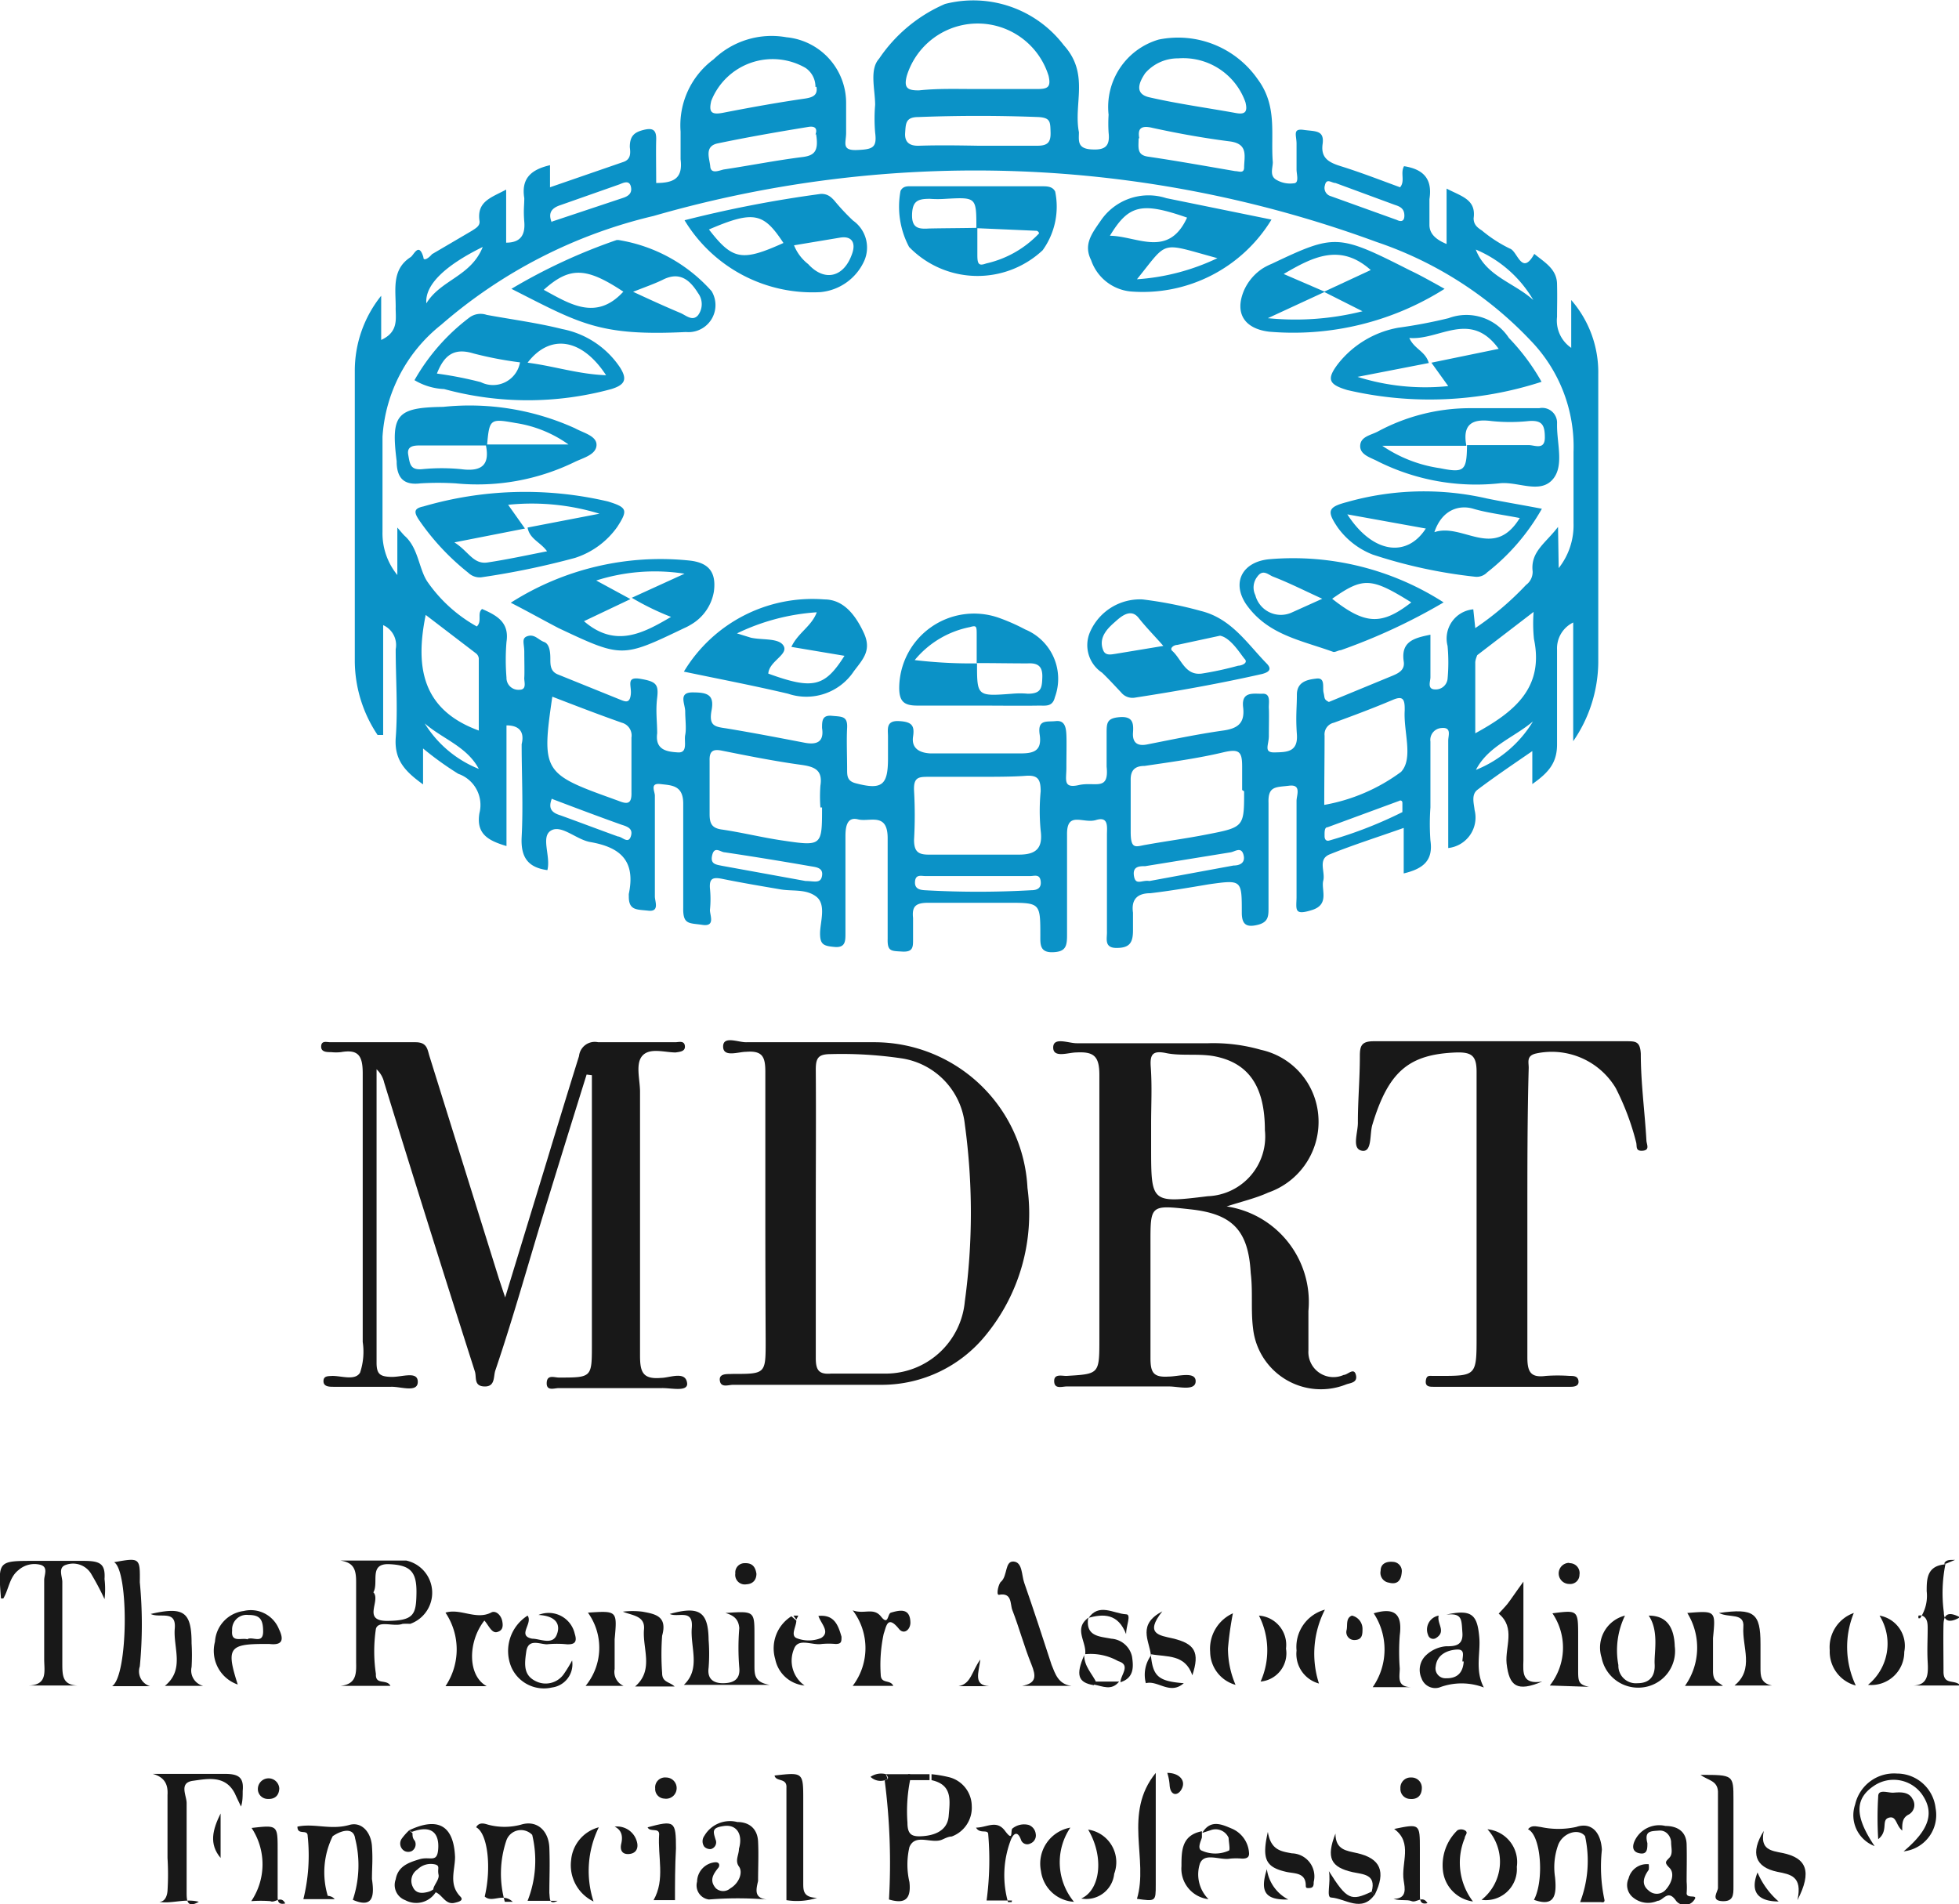 <svg xmlns="http://www.w3.org/2000/svg" viewBox="0 0 59.41 57.75"><defs><style>.cls-1{fill:#0b92c7;}.cls-2{fill:#181818;}</style></defs><title>Recurso 23</title><g id="Capa_2" data-name="Capa 2"><g id="Capa_1-2" data-name="Capa 1"><path class="cls-1" d="M15.36,22v3.66c-.53-.16-.93-.35-.82-1a1,1,0,0,0-.64-1.19,9.72,9.72,0,0,1-1.07-.77v1.09c-.54-.39-.87-.73-.83-1.4.07-.89,0-1.8,0-2.7a.66.66,0,0,0-.38-.73v3.33l-.17,0a4.06,4.06,0,0,1-.69-2.21c0-1.72,0-3.44,0-5.15,0-1.22,0-2.44,0-3.66a3.63,3.63,0,0,1,.8-2.3v1.34c.55-.25.43-.67.44-1,0-.55-.12-1.14.45-1.51.1-.06.25-.47.39,0,0,.15.19,0,.26-.09L14.31,7c.12-.08.26-.15.23-.31-.08-.59.37-.7.81-.94V7.36c.45,0,.58-.25.55-.63s0-.48,0-.72c-.1-.61.22-.87.78-1l0,.67,2.23-.77c.23-.08.21-.28.19-.45,0-.34.14-.45.42-.52s.39,0,.38.3,0,.87,0,1.31c.56,0,.81-.16.74-.72,0-.27,0-.57,0-.84a2.49,2.49,0,0,1,1-2.19,2.54,2.54,0,0,1,2.21-.67,2,2,0,0,1,1.81,2c0,.3,0,.6,0,.9s-.15.54.33.52.61-.07.55-.53a5,5,0,0,1,0-.84c0-.47-.18-1.07.12-1.4a4.61,4.61,0,0,1,2-1.66,3.45,3.45,0,0,1,3.6,1.25c.79.87.29,1.77.46,2.64,0,.24-.06.49.36.52s.59-.08.54-.51a4.24,4.24,0,0,1,0-.54A2.13,2.13,0,0,1,35.14,1.2a2.94,2.94,0,0,1,3,1.2c.61.82.39,1.67.46,2.52,0,.18-.11.42.12.54a.82.82,0,0,0,.51.1c.18,0,.09-.27.09-.42s0-.52,0-.78-.13-.47.22-.42.63,0,.57.43.2.56.55.67c.61.19,1.2.42,1.8.64.16-.19,0-.43.12-.64.57.09.87.37.77,1,0,.25,0,.52,0,.78s.18.44.52.58V5.72c.46.24.9.33.82.9,0,.19.11.28.25.37a4.13,4.13,0,0,0,.85.55c.23.07.36.85.74.16.3.25.68.45.69.91s0,.64,0,1a1,1,0,0,0,.43.94V9.1a3.33,3.33,0,0,1,.82,2.25q0,4.37,0,8.75a4.27,4.27,0,0,1-.76,2.38v-3.6a.87.87,0,0,0-.49.82c0,1,0,1.92,0,2.88,0,.57-.27.86-.75,1.2l0-1c-.58.4-1.13.77-1.66,1.17-.2.15-.11.42-.09.62a.93.93,0,0,1-.8,1.15c0-.67,0-1.34,0-2,0-.42,0-.84,0-1.26,0-.15.11-.41-.2-.38a.36.36,0,0,0-.34.41c0,.68,0,1.36,0,2a6.92,6.92,0,0,0,0,1c.09.61-.22.86-.81,1V25.11c-.79.28-1.52.51-2.24.8-.38.15-.13.53-.2.8s.2.72-.34.89-.48,0-.47-.37c0-1,0-2,0-2.94,0-.17.16-.51-.23-.46s-.64,0-.62.52c0,1.06,0,2.12,0,3.18,0,.25,0,.44-.33.52s-.48,0-.48-.37c0-1,0-1-1-.86-.59.1-1.18.2-1.77.27-.38,0-.59.17-.53.59,0,.18,0,.36,0,.54,0,.38-.11.53-.5.53s-.28-.3-.29-.5c0-1,0-2,0-2.94,0-.22.06-.56-.33-.44s-.89-.29-.88.44c0,1,0,2,0,3.06,0,.34-.05.5-.44.51s-.37-.25-.37-.5c0-1,0-1-1-1s-1.6,0-2.39,0c-.37,0-.51.09-.47.46,0,.22,0,.44,0,.66s0,.38-.33.36-.45,0-.44-.38c0-1,0-2,0-3.06,0-.8-.55-.48-.9-.57s-.38.26-.38.52q0,1.47,0,2.94c0,.23,0,.44-.33.41s-.44-.07-.44-.41.2-.88-.12-1.12-.73-.15-1.1-.22c-.59-.1-1.18-.2-1.77-.32-.27-.05-.37,0-.35.29a3.2,3.2,0,0,1,0,.66c0,.17.17.51-.23.45s-.59,0-.58-.51c0-1.06,0-2.12,0-3.17,0-.56-.36-.55-.69-.59s-.17.22-.17.35c0,1,0,2,0,3.06,0,.15.15.47-.2.43s-.6,0-.59-.45a.32.32,0,0,1,0-.06c.21-1-.25-1.41-1.16-1.57-.43-.07-.88-.54-1.2-.35s0,.78-.11,1.2c-.59-.08-.81-.39-.78-1,.05-.94,0-1.88,0-2.82C15.9,22.25,15.8,22,15.36,22Zm31.91-4.77a2.09,2.09,0,0,0,.45-1.36c0-.72,0-1.44,0-2.16a4.63,4.63,0,0,0-1.29-3.37,11.47,11.47,0,0,0-4.68-3,35.22,35.22,0,0,0-21.93-.79,15.09,15.09,0,0,0-6.44,3.3,4.71,4.71,0,0,0-1.78,3.4c0,1,0,1.92,0,2.88a2,2,0,0,0,.45,1.31V16c.12.14.17.2.22.25.42.37.43,1,.69,1.39A4.46,4.46,0,0,0,14.46,19c.17-.16,0-.4.16-.53.46.2.83.41.74,1a6.61,6.61,0,0,0,0,1.08.36.36,0,0,0,.39.37c.24,0,.14-.24.15-.37s0-.52,0-.78-.1-.42.11-.48.32.12.49.18.19.32.19.51,0,.39.24.48l1.88.76c.17.07.29.11.32-.16s-.16-.55.3-.47.55.16.5.57,0,.72,0,1.08c-.07.52.32.56.63.58s.18-.34.22-.53,0-.48,0-.71S20.56,21,21,21s.67.06.58.54.1.5.44.55c.79.13,1.57.28,2.35.43.38.08.63,0,.56-.44,0-.21,0-.4.3-.37s.48,0,.46.37,0,.84,0,1.26c0,.18,0,.34.24.41.82.22,1,.07,1-.75,0-.22,0-.44,0-.66s-.07-.49.33-.47.48.14.43.47.16.49.52.51c.92,0,1.83,0,2.75,0,.42,0,.64-.1.57-.57s.21-.38.49-.41.31.21.32.42,0,.64,0,1-.11.63.38.52.92.2.84-.56c0-.34,0-.68,0-1s0-.47.4-.5.42.19.4.47.11.42.42.36c.76-.15,1.52-.31,2.29-.42.45-.06.69-.21.63-.71s.33-.4.59-.41.18.28.19.44,0,.56,0,.84-.17.51.18.5.71,0,.67-.55,0-.8,0-1.2.33-.46.6-.49.17.27.21.43,0,.2.16.28l1.94-.8c.19-.08.37-.18.33-.43-.09-.61.32-.71.81-.81,0,.46,0,.87,0,1.29,0,.13-.11.37.15.37a.36.36,0,0,0,.37-.32,5.45,5.45,0,0,0,0-1,.89.89,0,0,1,.78-1.11l.06.57a9.11,9.11,0,0,0,1.54-1.31.49.49,0,0,0,.2-.41c-.07-.6.4-.86.77-1.35Zm-17.6,6.33c-.5,0-1,0-1.49,0-.31,0-.48,0-.46.42a13.12,13.12,0,0,1,0,1.49c0,.35.12.45.44.45.91,0,1.83,0,2.74,0,.53,0,.73-.2.66-.73a6.26,6.26,0,0,1,0-1.19c0-.36-.08-.5-.46-.47S30.16,23.56,29.68,23.56Zm8,.4c0-.24,0-.48,0-.72,0-.44-.09-.53-.54-.43-.79.19-1.61.3-2.42.42-.28,0-.43.12-.42.44,0,.52,0,1,0,1.56s.16.44.47.39c.61-.11,1.22-.19,1.83-.31C37.73,25.09,37.73,25.08,37.73,24Zm-12.79.53a4.59,4.59,0,0,1,0-.66c.07-.45-.14-.57-.56-.63-.81-.11-1.61-.27-2.41-.43-.28-.06-.4,0-.39.3q0,.81,0,1.62c0,.29.07.43.38.47.61.09,1.21.24,1.82.33C24.93,25.67,24.93,25.66,24.93,24.49ZM29.6,2.7c.62,0,1.23,0,1.85,0,.32,0,.43-.05.35-.4a2.25,2.25,0,0,0-4.3,0c-.09.35,0,.45.38.44C28.45,2.68,29,2.7,29.6,2.7ZM16.75,21.13c-.33,2.25-.27,2.34,1.79,3.08l.22.08c.25.1.4.11.39-.25,0-.56,0-1.12,0-1.67a.4.4,0,0,0-.29-.45C18.15,21.67,17.45,21.4,16.75,21.13Zm23.42,3.28a5.54,5.54,0,0,0,2.32-1c.38-.41.07-1.22.11-1.86,0,0,0,0,0-.06,0-.3-.07-.39-.37-.26-.59.25-1.18.47-1.78.69a.36.36,0,0,0-.28.39C40.17,23,40.16,23.67,40.16,24.41Zm6.35-5.86L44.8,19.87s-.06.14-.06.22c0,.7,0,1.4,0,2.15,1.19-.65,2.09-1.38,1.78-2.86A4.58,4.58,0,0,1,46.51,18.55Zm-32,3.6c0-.71,0-1.45,0-2.18a.22.22,0,0,0-.08-.15l-1.53-1.17C12.59,20.22,12.79,21.53,14.53,22.16ZM29.67,4.42c.6,0,1.2,0,1.79,0,.33,0,.41-.12.4-.42s0-.43-.37-.45q-1.82-.07-3.64,0c-.39,0-.38.2-.4.48s.13.4.42.39C28.47,4.4,29.07,4.41,29.67,4.42Zm6.06-2.65a1.31,1.31,0,0,0-1,.45c-.17.25-.35.62.12.73.87.2,1.76.32,2.64.48.28.05.35-.05.28-.33A2,2,0,0,0,35.73,1.77Zm-11,.87a.69.69,0,0,0-.3-.58,2,2,0,0,0-2.86,1c-.08.34,0,.43.36.36.82-.16,1.65-.31,2.48-.43C24.68,2.95,24.8,2.87,24.76,2.63Zm0,1.44s.13-.29-.22-.23c-.92.15-1.84.31-2.75.5-.41.09-.24.46-.22.7s.27.12.41.09c.8-.12,1.6-.28,2.41-.38C24.71,4.71,24.83,4.57,24.75,4.07Zm9.8.12c0,.27-.06.5.28.55.89.13,1.77.29,2.65.44.11,0,.26.08.27-.1,0-.34.14-.72-.42-.8-.79-.1-1.57-.24-2.35-.41C34.59,3.79,34.5,3.91,34.55,4.19ZM29.68,26.57H28.07c-.13,0-.3-.06-.32.16s.13.26.3.27a28.51,28.51,0,0,0,3.22,0c.18,0,.32-.06.29-.28s-.19-.15-.32-.15Zm5.18.15,2.55-.47c.19,0,.37-.08.3-.33s-.26-.09-.39-.07l-2.59.42c-.17,0-.39,0-.34.3S34.63,26.68,34.86,26.72Zm-10.43,0c.26,0,.46.09.5-.16s-.19-.26-.36-.29c-.86-.15-1.72-.29-2.59-.42-.12,0-.31-.2-.38.08s.11.29.3.33Zm-7.69-20L18.9,6c.18-.06.28-.16.23-.35s-.22-.11-.34-.06L17,6.22C16.69,6.32,16.63,6.49,16.73,6.74Zm0,17.49c-.13.32,0,.44.26.52.58.21,1.16.43,1.74.64.12,0,.31.24.39,0s-.1-.3-.29-.36C18.14,24.76,17.45,24.5,16.74,24.23ZM42.59,6.54c0-.23-.15-.28-.3-.33L40.5,5.55c-.12,0-.27-.16-.32.07a.26.26,0,0,0,.18.33l2,.72C42.46,6.72,42.59,6.74,42.59,6.54Zm-.13,17.74-2.2.81c-.1,0-.09.16-.09.27s.06.16.15.13a12.78,12.78,0,0,0,2.21-.86s0-.18,0-.27S42.48,24.29,42.46,24.27Zm2.3-16.7c.31.8,1.17,1,1.74,1.52A3.66,3.66,0,0,0,44.76,7.57Zm0,15.77a3.59,3.59,0,0,0,1.73-1.47C45.91,22.37,45.13,22.63,44.76,23.35ZM14.64,7.49c-1.14.56-1.76,1.15-1.71,1.71C13.37,8.48,14.28,8.39,14.64,7.49Zm-.12,15.83c-.36-.68-1.1-.91-1.64-1.38A3.42,3.42,0,0,0,14.52,23.32Z"/><path class="cls-2" d="M17.79,32.59q-.6,1.92-1.19,3.84c-.53,1.71-1,3.43-1.58,5.14-.06.19,0,.49-.33.48s-.23-.28-.29-.46Q13,37.21,11.65,32.83a.79.79,0,0,0-.23-.4q0,3.13,0,6.26c0,.88,0,1.76,0,2.64,0,.35.11.42.44.43s.81-.19.81.15-.52.14-.81.15c-.58,0-1.16,0-1.74,0-.13,0-.31,0-.31-.17s.15-.15.27-.16c.29,0,.69.15.84-.1A2,2,0,0,0,11,40.7c0-2.72,0-5.43,0-8.15,0-.54-.14-.73-.66-.64a1.36,1.36,0,0,1-.3,0c-.13,0-.31,0-.3-.18s.17-.12.28-.12c.86,0,1.72,0,2.58,0,.36,0,.36.22.43.44l2.1,6.73.19.57,1.24-4.06c.33-1.09.66-2.17,1-3.26a.48.48,0,0,1,.58-.42c.78,0,1.56,0,2.34,0,.1,0,.27-.06.29.11s-.15.18-.28.2c-.33,0-.77-.15-1,.09s-.08.73-.08,1.1c0,2.66,0,5.31,0,8,0,.5.08.73.64.68.26,0,.76-.23.79.18,0,.25-.5.12-.78.13-1,0-2.08,0-3.12,0-.13,0-.37.1-.36-.16s.23-.16.37-.16c1,0,1,0,1-1V32.61Z"/><path class="cls-2" d="M37.2,36.59a2.93,2.93,0,0,1,2.48,3.17c0,.4,0,.8,0,1.2a.76.76,0,0,0,1.07.74c.12,0,.31-.24.37,0s-.17.24-.3.29A2.07,2.07,0,0,1,38,40.28c-.07-.55,0-1.11-.07-1.67-.07-1.29-.55-1.79-1.81-1.93s-1.23-.14-1.23,1.1,0,2.28,0,3.41c0,.44.09.59.55.56.28,0,.82-.17.82.14s-.52.16-.8.16c-1,0-2.08,0-3.11,0-.14,0-.37.09-.38-.15s.22-.17.37-.17c1-.06,1-.05,1-1.13,0-2.67,0-5.35,0-8,0-.57-.17-.71-.7-.68-.24,0-.7.18-.7-.15s.46-.13.71-.13c1.32,0,2.63,0,4,0a5.24,5.24,0,0,1,1.59.2,2.22,2.22,0,0,1,1.74,2,2.27,2.27,0,0,1-1.52,2.33C38.09,36.34,37.66,36.44,37.2,36.59Zm-2.29-2.52v.72c0,1.7,0,1.7,1.72,1.49a1.81,1.81,0,0,0,1.73-2c0-1.29-.46-2.05-1.56-2.25-.47-.08-1,0-1.43-.09s-.5.05-.47.44C34.94,32.95,34.91,33.51,34.91,34.07Z"/><path class="cls-2" d="M23.21,36.76c0-1.42,0-2.83,0-4.25,0-.45-.08-.65-.58-.61-.24,0-.7.18-.7-.16s.47-.12.71-.13c1.3,0,2.6,0,3.89,0a4.65,4.65,0,0,1,4.63,4.42,5.81,5.81,0,0,1-1.27,4.47A4.06,4.06,0,0,1,26.78,42c-1.52,0-3,0-4.55,0-.14,0-.37.1-.4-.13s.24-.19.39-.2c1,0,1,0,1-1Q23.21,38.74,23.21,36.76Zm1.53,0c0,1.48,0,3,0,4.43,0,.36.09.5.46.47.56,0,1.12,0,1.68,0a2.41,2.41,0,0,0,2.38-2.19,19.76,19.76,0,0,0,0-5.37,2.27,2.27,0,0,0-1.91-2,12.38,12.38,0,0,0-2.15-.13c-.38,0-.46.11-.46.47C24.75,33.88,24.74,35.34,24.74,36.8Z"/><path class="cls-2" d="M46.32,36.86c0,1.44,0,2.87,0,4.31,0,.45.11.62.56.56a5.13,5.13,0,0,1,.72,0c.12,0,.25,0,.27.15s-.11.18-.24.18H43.48c-.12,0-.26,0-.24-.18s.11-.15.22-.15h.18c1.14,0,1.14,0,1.14-1.22,0-2.67,0-5.35,0-8,0-.48-.14-.6-.6-.59-1.45.05-2.07.57-2.56,2.19-.09.29,0,.85-.32.79s-.11-.56-.12-.87c0-.66.06-1.31.06-2,0-.31.05-.45.42-.45,2.55,0,5.11,0,7.66,0,.28,0,.42,0,.44.38,0,.88.12,1.75.17,2.62,0,.12.12.3-.11.32s-.17-.13-.2-.25A7.83,7.83,0,0,0,49,33a2.26,2.26,0,0,0-2.41-1.05c-.32.07-.22.28-.23.46C46.32,33.87,46.32,35.37,46.32,36.86Z"/><path class="cls-2" d="M11.84,51.13H10.33c.46-.05.48-.34.47-.71,0-.82,0-1.64,0-2.45,0-.38-.08-.58-.48-.64.67,0,1.35,0,2,0a1,1,0,0,1,.12,1.92,2.16,2.16,0,0,0-.23,0c-.27.1-.73-.12-.81.15a4.64,4.64,0,0,0,0,1.37C11.38,51.12,11.73,50.91,11.84,51.13Zm-.51-2.83c.22.26-.36.87.43.86s.86-.19.87-.84-.18-.85-.82-.88S11.5,48,11.32,48.3Z"/><path class="cls-2" d="M.1,48.48l-.07,0c-.09-1.14-.09-1.14,1-1.14.5,0,1,0,1.5,0s.67.08.64.55a2.58,2.58,0,0,1,0,.61,8.23,8.23,0,0,0-.39-.74A.64.64,0,0,0,2,47.46c-.25.08-.11.35-.11.52,0,.82,0,1.64,0,2.46,0,.38,0,.68.5.68H.83c.63,0,.51-.43.51-.8,0-.8,0-1.6,0-2.4,0-.15.13-.39-.11-.46a.73.73,0,0,0-.67.16C.28,47.84.27,48.2.1,48.48Z"/><path class="cls-2" d="M26.87,53.81h.73l0,.18a4.81,4.81,0,0,0-.08,1.29c0,.37.14.43.45.41s.76-.13.8-.61.12-.95-.52-1.09l0-.18a3.9,3.9,0,0,1,.53.09.91.91,0,0,1,.69.87.93.93,0,0,1-.61.93c-.09,0-.19.05-.28.09-.32.15-.82-.2-1,.23a2.32,2.32,0,0,0,0,1.06c.07.62-.24.64-.62.53A19.47,19.47,0,0,0,26.83,54C27,53.94,26.91,53.88,26.87,53.81Z"/><path class="cls-2" d="M22,48.92c.88-.06.88-.06.88.68,0,.3,0,.6,0,.9s0,.52.46.6h-2.6c.52-.49.19-1.14.24-1.73s-.42-.3-.67-.42c.9-.25,1.17-.07,1.18.79a5.45,5.45,0,0,1,0,.84c-.05.36.17.47.43.47s.54-.07.5-.47a7.31,7.31,0,0,1,0-1.2C22.4,49.13,22.28,49,22,48.92Z"/><path class="cls-2" d="M4.63,53.8c.73,0,1.46,0,2.19,0,.42,0,.58.11.54.52,0,.15,0,.32-.05.47-.07-.14-.13-.27-.19-.4-.29-.56-.83-.44-1.27-.38s-.18.46-.19.69c0,.89,0,1.79,0,2.68,0,.24,0,.51.37.3-.41-.11-.84.07-1.2,0,.19,0,.24-.21.25-.33a8.12,8.12,0,0,0,0-1c0-.64,0-1.28,0-1.91C5.1,54.13,5,53.9,4.63,53.8Z"/><path class="cls-2" d="M16.91,57.65H16a3.32,3.32,0,0,0,.14-2,.47.47,0,0,0-.78.16,3.15,3.15,0,0,0-.05,1.87s.1,0,.24,0c-.31-.29-.62.05-.85-.16.21-.88.09-1.92-.26-2.1.09-.17.26-.11.36-.08a1.92,1.92,0,0,0,1,0c.48-.15.84.18.86.7s0,.92,0,1.37C16.68,57.59,16.65,57.78,16.91,57.65Z"/><path class="cls-2" d="M10.7,57.62a3.31,3.31,0,0,0,.07-1.86c-.05-.37-.45-.23-.68-.07a2.48,2.48,0,0,0-.15,1.81s.13,0,.21.1h-1v0h.05a5.53,5.53,0,0,0,.13-1.92c0-.22-.31,0-.31-.28.51-.11,1,.11,1.57-.05.37-.11.66.21.69.64s0,.64,0,1C11.35,57.46,11.34,57.9,10.7,57.62Z"/><path class="cls-2" d="M46.52,57.62c.31-.58.22-1.95-.18-2.14.11-.14.26-.08.38-.07a2.52,2.52,0,0,0,1.08,0c.47-.16.75.17.78.69a4.8,4.8,0,0,0,.08,1.53c0,.09-.08.06-.12.06h-.62a3.5,3.5,0,0,0,.15-2c-.19-.25-.66-.11-.81.25a2,2,0,0,0-.1,1C47.21,57.46,47.16,57.85,46.52,57.62Z"/><path class="cls-2" d="M32.49,51.13H31c.44-.08.42-.3.28-.65-.22-.54-.37-1.11-.58-1.65-.07-.18,0-.54-.41-.46-.09,0,0-.36.07-.4.2-.18.11-.63.38-.61s.24.41.32.64c.29.83.56,1.66.83,2.49C32,50.76,32.09,51.08,32.49,51.13Z"/><path class="cls-2" d="M4.55,51.14H3.4c.49-.32.51-3.5.06-3.76.78-.14.79-.14.78.61a13.28,13.28,0,0,1,0,2.55A.47.47,0,0,0,4.55,51.14Z"/><path class="cls-2" d="M23.25,57.61a10.85,10.85,0,0,0-1.75,0,.43.43,0,0,1-.36-.54.6.6,0,0,1,.56-.59c.14,0,.12.12.09.16-.16.2-.29.39-.08.63a.33.33,0,0,0,.44,0c.26-.15.39-.48.26-.66s0-.35,0-.54c.13-.45-.08-.74-.45-.69s-.34.15-.26.41a.21.21,0,0,1-.14.29.25.25,0,0,1-.2-.07.28.28,0,0,1,0-.33.9.9,0,0,1,1-.42c.36,0,.61.2.63.59s0,.8,0,1.2C22.92,57.34,22.88,57.56,23.25,57.61Z"/><path class="cls-2" d="M59,47.43a4.47,4.47,0,0,0-.05,1.47c0,.31.22.31.49.15-.31-.16-.49-.14-.5.22s0,1,0,1.43.35.22.51.42H58c.48,0,.48-.36.46-.72s0-.68,0-1c0-.15,0-.33-.17-.4a.33.33,0,0,0-.11,0,.48.48,0,0,0,0,.08l.05,0a1.21,1.21,0,0,0,.2-.82c0-.35,0-.75.52-.81Z"/><path class="cls-2" d="M50,56.54a.6.6,0,0,1,0,.17c-.15.21-.24.44,0,.63a.36.36,0,0,0,.49,0c.2-.2.31-.52.14-.69s-.11-.19,0-.31.05-.3.05-.46-.13-.38-.37-.36-.45,0-.35.38c0,.17,0,.35-.23.31s-.23-.21-.16-.37a.82.82,0,0,1,.94-.46c.35,0,.63.16.64.56s0,.76,0,1.13a2.15,2.15,0,0,1,0,.35c0,.19.4,0,.21.23a.34.34,0,0,1-.53,0c-.25-.37-.39,0-.56,0a.71.71,0,0,1-.73-.09.48.48,0,0,1-.15-.59A.57.57,0,0,1,50,56.54Z"/><path class="cls-2" d="M50,49c.52,0,.77.32.79.93a1.11,1.11,0,0,1-1,1.25,1.13,1.13,0,0,1-1.22-.91A1,1,0,0,1,49.28,49a2.42,2.42,0,0,0-.2,1.5.53.53,0,0,0,.58.55c.39,0,.54-.24.52-.58S50.32,49.47,50,49Z"/><path class="cls-2" d="M12.41,55.51c.89-.42,1.35-.13,1.39.81,0,.4-.2.83.16,1.2.13.13-.09.17-.17.19-.28.07-.37-.24-.58-.32s.13-.34.09-.53.05-.26-.09-.31a.57.57,0,0,0-.55.15.41.41,0,0,0-.14.53c.09.2.27.2.46.15s.16-.15.24,0a.7.7,0,0,1-.93.25A.49.49,0,0,1,12,57c.07-.4.39-.51.72-.61s.54.13.57-.32-.18-.74-.8-.51Z"/><path class="cls-2" d="M45,51.18a1.9,1.9,0,0,0-1.35,0,.44.44,0,0,1-.54-.28.61.61,0,0,1,.15-.71,1,1,0,0,1,.59-.26c.24,0,.53,0,.5-.41s0-.6-.49-.55c.77-.17.94,0,1,.67C44.91,50.12,44.72,50.65,45,51.18Zm-.65-.79c0-.16.1-.38-.18-.36s-.59.15-.63.51a.3.3,0,0,0,.31.36C44.24,50.91,44.37,50.68,44.39,50.39Z"/><path class="cls-2" d="M16,49c.17.24-.33.61.14.7.23,0,.61.2.74-.11s0-.58-.55-.61a.81.81,0,0,1,1.1.57c.08.25,0,.33-.24.32a2.92,2.92,0,0,0-.6,0c-.22,0-.57-.19-.63.22s-.08.72.29.9a.67.67,0,0,0,.85-.22,4,4,0,0,0,.25-.41.71.71,0,0,1-.61.82,1.08,1.08,0,0,1-1.23-.61A1.27,1.27,0,0,1,16,49Z"/><path class="cls-2" d="M27.09,51.13H25.86a1.89,1.89,0,0,0,0-2.29c.35.13.63-.1.86.19s.19-.09.3-.12c.3-.09.58-.13.59.3,0,.22-.2.38-.35.19-.35-.43-.38-.07-.46.15a4.48,4.48,0,0,0-.09,1.25C26.72,51.08,27,50.93,27.09,51.13Z"/><path class="cls-2" d="M23.49,53.85c.87-.1.87-.1.87.75s0,1.67,0,2.51c0,.23,0,.44.42.45a2,2,0,0,1-.93.07c0-1.15,0-2.28,0-3.41C23.87,53.91,23.53,54.05,23.49,53.85Z"/><path class="cls-2" d="M7.21,51.09a1.08,1.08,0,0,1-.69-1.3,1,1,0,0,1,.87-.93.92.92,0,0,1,1.07.55c.15.31.12.5-.29.45H8C6.94,49.86,6.86,50,7.21,51.09Zm.3-1.38c.16-.08.47.16.47-.23s-.12-.5-.45-.5a.44.44,0,0,0-.49.47C7,49.84,7.33,49.66,7.51,49.72Z"/><path class="cls-2" d="M51.57,53.83c1,0,1,0,1,.75s0,1.76,0,2.64c0,.25,0,.46-.35.44s-.12-.29-.12-.4c0-1,0-2,0-2.93C52.08,54,51.8,54,51.57,53.83Z"/><path class="cls-2" d="M14.76,51.14H13.51a2,2,0,0,0,0-2.23c.45-.14.92.23,1.38,0,.13-.08.3.06.34.25s0,.3-.16.34-.26-.22-.38-.35C14.19,49.78,14.17,50.82,14.76,51.14Z"/><path class="cls-2" d="M30.69,57.64h-.77a9.14,9.14,0,0,0,.05-2c0-.18-.25,0-.37-.21.33,0,.62-.25.88.1s.16,0,.22-.07a.56.56,0,0,1,.5-.11.33.33,0,0,1,.21.27.26.26,0,0,1-.16.29.2.2,0,0,1-.29-.12c-.11-.29-.23-.16-.3,0a3,3,0,0,0-.09,1.9h.11Z"/><path class="cls-2" d="M35.05,53.77c0,1.23,0,2.31,0,3.39,0,.51,0,.51-.57.43C34.84,56.39,34.05,55,35.05,53.77Z"/><path class="cls-2" d="M6.16,51.13H5c.61-.49.25-1.16.3-1.74s-.45-.3-.73-.44c1-.23,1.24-.07,1.24.89a6.11,6.11,0,0,1,0,.72A.48.48,0,0,0,6.16,51.13Z"/><path class="cls-2" d="M24.15,49.15c0,.18-.18.44,0,.53a1,1,0,0,0,.75,0c.29-.18,0-.43-.08-.67.48-.05.6.28.7.63,0,.15,0,.22-.18.22a2.31,2.31,0,0,0-.42,0c-.29.05-.71-.2-.84.15a.92.92,0,0,0,.32,1.11,1,1,0,0,1-.89-.8,1.15,1.15,0,0,1,.49-1.3Z"/><path class="cls-2" d="M36.46,55.59c.26-.43.61-.25.92-.12a.86.86,0,0,1,.5.75c0,.13-.1.15-.21.15a2,2,0,0,0-.36,0c-.31.06-.78-.2-.92.15a1.06,1.06,0,0,0,.26,1.08.93.93,0,0,1-.82-1c0-.46,0-.94.62-1.06,0,.06,0,.12,0,.18s-.17.35,0,.41a1,1,0,0,0,.81,0c.06,0,0-.28,0-.39a.43.43,0,0,0-.55-.23Z"/><path class="cls-2" d="M20.47,57.63h-.71l0,0h.06c.36-.63.12-1.31.17-2,0-.21-.28-.05-.35-.21.82-.22.86-.19.86.64C20.47,56.62,20.47,57.12,20.47,57.63Z"/><path class="cls-2" d="M46.77,51c-.76.32-1,.15-1.08-.55-.05-.5.28-1.08-.24-1.51.09-.1.19-.2.27-.3s.26-.37.48-.67c0,.87,0,1.63,0,2.39C46.19,50.72,46.15,51.1,46.77,51Z"/><path class="cls-2" d="M52.13,48.92c1.07-.15,1.26,0,1.26.94,0,.24,0,.48,0,.72s0,.47.35.54H52.6c.61-.49.23-1.17.27-1.77C52.91,48.9,52.44,49.08,52.13,48.92Z"/><path class="cls-2" d="M41.66,48.93c.67-.2.87.06.79.67a6.69,6.69,0,0,0,0,1c0,.25-.1.56.34.57H41.63A2,2,0,0,0,41.66,48.93Z"/><path class="cls-2" d="M57.73,56.15c.8-.67.94-1.19.55-1.74a1.06,1.06,0,0,0-1.43-.26c-.6.39-.62.92,0,1.84a1,1,0,0,1-.59-1.26,1.21,1.21,0,0,1,1.27-.94,1.18,1.18,0,0,1,1.17,1.05A1.11,1.11,0,0,1,57.73,56.15Z"/><path class="cls-2" d="M7.63,55.44c.79-.09.79-.09.79.67,0,.46,0,.92,0,1.38,0,.15,0,.29.23.24-.13-.26-.31,0-.45-.07a3.83,3.83,0,0,0-.58,0A2,2,0,0,0,7.63,55.44Z"/><path class="cls-2" d="M18.91,51.13H17.76a1.82,1.82,0,0,0,.07-2.22c.89-.06.89-.06.81.81,0,.3,0,.6,0,.9A.46.46,0,0,0,18.91,51.13Z"/><path class="cls-2" d="M42.28,55.47c.78-.16.78-.16.78.61q0,.69,0,1.38c0,.15,0,.32.23.26-.15-.25-.33,0-.48-.06s-.34,0-.55-.07c.43,0,.34-.34.31-.55C42.48,56.51,42.86,55.89,42.28,55.47Z"/><path class="cls-2" d="M18.89,48.88a2.49,2.49,0,0,1,.59,0c.38.07.77.13.6.73a7.78,7.78,0,0,0,0,1.13c0,.29.22.26.38.41H19.26c.58-.5.22-1.15.27-1.73C19.57,49,19.17,49,18.89,48.88Z"/><path class="cls-2" d="M52.25,51.13H51.1a2,2,0,0,0,.07-2.21c.87-.07.86-.07.78.76,0,.33,0,.68,0,1S52.09,51,52.25,51.13Z"/><path class="cls-2" d="M33,55.49a1,1,0,0,1,.79,1.34.85.85,0,0,1-1,.75C33.36,57.33,33.5,56.34,33,55.49Z"/><path class="cls-2" d="M47,51.12a1.85,1.85,0,0,0,.08-2.19c.78-.1.78-.1.78.7,0,.32,0,.64,0,1s0,.46.33.53Z"/><path class="cls-2" d="M34.9,50.18c-.05-.43-.41-.91.35-1.31-.55.69-.08.73.31.82.68.16.83.42.6,1.12-.22-.65-.78-.55-1.26-.64Z"/><path class="cls-2" d="M33,49.08c-.08.56.36.55.7.62a.69.69,0,0,1,.63.54c.05.32.06.65-.35.78l0,0c0-.22.33-.52-.07-.64a1.7,1.7,0,0,0-1-.21h0c.05-.37-.36-.77.09-1.1Z"/><path class="cls-2" d="M53.49,55.53c-.12.57.22.6.57.67.73.15.9.56.45,1.43.16-.73-.21-.78-.61-.86C53.23,56.63,53.07,56.2,53.49,55.53Z"/><path class="cls-2" d="M38.45,55.56c.09.56.41.59.73.65a.7.7,0,0,1,.66.87c0,.08,0,.17-.11.18s-.13,0-.13-.07c0-.41-.35-.36-.6-.42C38.39,56.63,38.26,56.39,38.45,55.56Z"/><path class="cls-2" d="M18,57.67a1.22,1.22,0,0,1-.68-1.25,1.13,1.13,0,0,1,.84-1A3,3,0,0,0,18,57.67Z"/><path class="cls-2" d="M45.11,55.48A1,1,0,0,1,46,56.62a.94.94,0,0,1-1.07,1A1.47,1.47,0,0,0,45.11,55.48Z"/><path class="cls-2" d="M32.46,55.43a1.88,1.88,0,0,0,.11,2.25,1.07,1.07,0,0,1-1-.93A1.11,1.11,0,0,1,32.46,55.43Z"/><path class="cls-2" d="M41.6,57.37c.14-.53-.26-.52-.58-.59-.66-.15-.81-.43-.52-1.17,0,.5.34.52.64.59.73.16.9.56.55,1.27Z"/><path class="cls-2" d="M37.47,51.1a1.05,1.05,0,0,1-.77-1,1.18,1.18,0,0,1,.69-1.17A9.83,9.83,0,0,0,37.24,50,2.81,2.81,0,0,0,37.47,51.1Z"/><path class="cls-2" d="M57,49a.93.93,0,0,1,.75,1.1,1,1,0,0,1-1.1,1A1.61,1.61,0,0,0,57,49Z"/><path class="cls-2" d="M40,51.06a.93.93,0,0,1-.68-1,1.17,1.17,0,0,1,.86-1.24A2.93,2.93,0,0,0,40,51.06Z"/><path class="cls-2" d="M44.67,57.67a1.06,1.06,0,0,1-.91-.93,1.47,1.47,0,0,1,.44-1.23.24.24,0,0,1,.22,0c.13.07,0,.15,0,.24A1.94,1.94,0,0,0,44.67,57.67Z"/><path class="cls-2" d="M38.18,49A.89.89,0,0,1,39,50a.86.86,0,0,1-.77,1A2.32,2.32,0,0,0,38.18,49Z"/><path class="cls-2" d="M56.28,51.12a1.06,1.06,0,0,1-.79-1.07,1.1,1.1,0,0,1,.73-1.13A2.73,2.73,0,0,0,56.28,51.12Z"/><path class="cls-2" d="M57.69,55.52c-.2-.16-.17-.46-.41-.39s0,.4-.32.65a10.38,10.38,0,0,1,0-1.3c0-.23.3-.1.46-.11s.46-.05.58.19a.33.33,0,0,1-.11.47C57.71,55.12,57.68,55.26,57.69,55.52Z"/><path class="cls-2" d="M34.9,50.17c.06.67.22.82,1,.88-.42.37-.79-.1-1.15,0a1,1,0,0,1,.17-.86Z"/><path class="cls-2" d="M41.69,57.46c-.39.56-.89.12-1.32.09-.16,0,0-.47-.07-.8.55.87.67.92,1.3.62Z"/><path class="cls-2" d="M18.64,55.4a.62.62,0,0,1,.67.44c.06.19,0,.37-.23.39s-.28-.14-.24-.31S18.89,55.52,18.64,55.4Z"/><path class="cls-2" d="M43.12,54.22c0,.26-.16.36-.36.34a.3.3,0,0,1-.29-.32.31.31,0,0,1,.33-.33A.31.31,0,0,1,43.12,54.22Z"/><path class="cls-2" d="M8.47,54.22c0,.24-.14.35-.34.34a.3.3,0,0,1-.31-.3.32.32,0,1,1,.65,0Z"/><path class="cls-2" d="M20.52,54.25a.32.32,0,0,1-.37.3.29.29,0,0,1-.28-.31.3.3,0,0,1,.33-.33A.32.32,0,0,1,20.52,54.25Z"/><path class="cls-2" d="M33,49.09c.32-.49.77-.15,1.15-.13.17,0,0,.35,0,.6-.24-.62-.68-.63-1.18-.48Z"/><path class="cls-2" d="M6.69,55v1.35C6.33,55.92,6.45,55.49,6.69,55Z"/><path class="cls-2" d="M42.12,48a.3.3,0,0,1-.25-.36c0-.22.18-.29.38-.27a.28.28,0,0,1,.26.32C42.49,47.93,42.38,48.07,42.12,48Z"/><path class="cls-2" d="M47.59,47.41a.3.3,0,0,1,.31.35.28.28,0,0,1-.31.28.32.32,0,1,1,0-.64Z"/><path class="cls-2" d="M22.94,47.73c0,.19-.11.31-.3.32a.29.29,0,0,1-.34-.33.28.28,0,0,1,.29-.31C22.82,47.4,22.91,47.53,22.94,47.73Z"/><path class="cls-2" d="M38.42,56.69a1.22,1.22,0,0,0,.65.92C38.35,57.63,38.21,57.36,38.42,56.69Z"/><path class="cls-2" d="M30,51.14h-.93c.38-.07.4-.45.66-.81C29.68,50.74,29.51,51.11,30,51.14Z"/><path class="cls-2" d="M41,49a.41.41,0,0,1,.32.4c0,.16,0,.33-.23.34a.24.24,0,0,1-.25-.31C40.87,49.28,40.81,49.07,41,49Z"/><path class="cls-2" d="M53.94,57.67c-.54,0-.9-.22-.64-.88A2.41,2.41,0,0,0,53.94,57.67Z"/><path class="cls-2" d="M35.4,53.77c.34,0,.56.21.45.46s-.36.26-.38-.1A1.59,1.59,0,0,0,35.4,53.77Z"/><path class="cls-2" d="M43.63,49c-.06.25.24.48-.08.68a.16.16,0,0,1-.24-.09A.43.43,0,0,1,43.63,49Z"/><path class="cls-2" d="M33.17,51.11c-.48-.08-.55-.31-.29-.91h0c0,.34.24.56.37.83Z"/><path class="cls-2" d="M12.51,55.6c0,.08,0,.15.07.23a.24.24,0,0,1-.09.31.25.25,0,0,1-.22,0,.26.26,0,0,1-.09-.37,1.79,1.79,0,0,1,.23-.26Z"/><path class="cls-2" d="M28.19,53.81l0,.18h-.65l0-.18Z"/><path class="cls-2" d="M26.87,53.81c0,.07.09.13,0,.17a.44.44,0,0,1-.47-.09A.57.57,0,0,1,26.87,53.81Z"/><path class="cls-2" d="M33.94,51c-.23.29-.5.14-.77.09l.07-.09L34,51Z"/><path class="cls-2" d="M59,47.43l.29-.12,0,0-.05,0c-.12,0-.23,0-.28.11Z"/><path class="cls-2" d="M24.06,49h.15l-.06.12Z"/><path class="cls-1" d="M13.82,14.66a8.82,8.82,0,0,0-1.07,0c-.49.06-.7-.15-.72-.61,0,0,0,0,0-.06-.18-1.42,0-1.63,1.41-1.65a7.74,7.74,0,0,1,4,.65c.25.14.67.23.65.52s-.42.38-.68.51A6.73,6.73,0,0,1,13.82,14.66Zm.95-1.15-2,0c-.19,0-.44,0-.39.28s.06.47.42.44a6,6,0,0,1,1.19,0c.61.08.88-.12.74-.75h2.51a3.71,3.71,0,0,0-1.6-.65C14.86,12.69,14.84,12.7,14.77,13.52Z"/><path class="cls-1" d="M45.46,14.66A6.66,6.66,0,0,1,41.8,14c-.22-.12-.56-.2-.55-.48s.32-.32.53-.43a5.9,5.9,0,0,1,2.75-.71c.72,0,1.44,0,2.15,0a.45.45,0,0,1,.54.47s0,0,0,.06c0,.58.23,1.28-.17,1.67S46,14.59,45.46,14.66Zm-1-1.16c.64,0,1.28,0,1.91,0,.17,0,.48.16.48-.23s-.09-.53-.49-.5a5.38,5.38,0,0,1-1.13,0c-.61-.08-.88.12-.76.75H41.92a4.16,4.16,0,0,0,1.75.68C44.41,14.35,44.48,14.28,44.49,13.5Z"/><path class="cls-1" d="M14.59,17.51a.5.5,0,0,1-.39-.14,7.36,7.36,0,0,1-1.5-1.61c-.15-.23-.15-.34.14-.4a11,11,0,0,1,5.6-.15c.58.18.61.26.28.77a2.51,2.51,0,0,1-1.28.94A24.05,24.05,0,0,1,14.59,17.51ZM16,16l2.18-.42a7,7,0,0,0-2.77-.27l.51.72-2.14.42c.43.27.57.67,1,.61.6-.09,1.2-.22,1.81-.34C16.39,16.44,16.06,16.35,16,16Z"/><path class="cls-1" d="M46.75,11.58a11,11,0,0,1-5.89.25c-.57-.17-.64-.33-.27-.81A3,3,0,0,1,42.4,9.94a14.93,14.93,0,0,0,1.53-.29,1.54,1.54,0,0,1,1.83.6A6.48,6.48,0,0,1,46.75,11.58Zm-1.3-1c-.86-1.19-1.8-.25-2.71-.33.15.34.49.4.59.76l-2.16.42a6.83,6.83,0,0,0,2.75.28L43.41,11Z"/><path class="cls-1" d="M15.49,18.28A8.45,8.45,0,0,1,20.9,17c.58.06.83.34.75.94a1.43,1.43,0,0,1-.69,1,1.62,1.62,0,0,1-.21.11c-1.88.9-1.88.91-3.81,0C16.46,18.8,16,18.54,15.49,18.28Zm2.58-.68,1.05.57-1.41.67c.95.82,1.79.37,2.64-.13a8,8,0,0,1-1.19-.58l1.6-.73A5.85,5.85,0,0,0,18.07,17.61Z"/><path class="cls-1" d="M43.81,8.76a8.58,8.58,0,0,1-5.32,1.3c-.75-.09-1.06-.56-.76-1.26a1.54,1.54,0,0,1,.58-.67A2,2,0,0,1,38.57,8c1.92-.91,2-.91,4.19.2C43.1,8.36,43.43,8.55,43.81,8.76Zm-5.36.89a8.35,8.35,0,0,0,2.87-.21l-1.17-.59,1.42-.66c-.93-.83-1.77-.39-2.64.12l1.25.54Z"/><path class="cls-1" d="M46.76,15.43a6.52,6.52,0,0,1-1.66,1.93.44.44,0,0,1-.38.13,15,15,0,0,1-3.09-.67A2.37,2.37,0,0,1,40.57,16c-.34-.5-.3-.62.27-.77a8.55,8.55,0,0,1,4.26-.11C45.64,15.23,46.19,15.32,46.76,15.43Zm-.68.28c-.51-.1-1-.16-1.4-.28s-.94,0-1.18.71C44.37,15.85,45.3,17,46.09,15.71Zm-5.22-.11c.76,1.18,1.8,1.33,2.38.43Z"/><path class="cls-1" d="M15.51,8.76A17.1,17.1,0,0,1,18.7,7.28h.06a4.8,4.8,0,0,1,2.82,1.55.82.82,0,0,1-.78,1.24C18.17,10.2,17.58,9.81,15.51,8.76Zm3.4.09c-1.13-.75-1.63-.77-2.42-.06C17.28,9.22,18.08,9.74,18.9,8.85Zm.29,0c.56.26,1,.46,1.43.64.17.07.37.27.54.07a.56.56,0,0,0,0-.67c-.25-.4-.56-.67-1.08-.4C19.84,8.61,19.58,8.7,19.2,8.85Z"/><path class="cls-1" d="M12.57,11.53a6.22,6.22,0,0,1,1.68-1.91.57.57,0,0,1,.51-.07c.76.14,1.53.24,2.29.43a2.73,2.73,0,0,1,1.75,1.16c.23.36.16.53-.26.66a9.64,9.64,0,0,1-5.07,0A1.91,1.91,0,0,1,12.57,11.53Zm.68-.2a11.37,11.37,0,0,1,1.33.26.83.83,0,0,0,1.19-.6,11.06,11.06,0,0,1-1.41-.27C13.77,10.54,13.47,10.77,13.25,11.33ZM16,11c.79.1,1.54.35,2.38.38C17.65,10.26,16.68,10.11,16,11Z"/><path class="cls-1" d="M38.56,6.66a4.57,4.57,0,0,1-4.27,2.18,1.41,1.41,0,0,1-1.2-.95c-.23-.46,0-.78.28-1.18a1.75,1.75,0,0,1,2-.7ZM36,6.6c-1.38-.48-1.77-.39-2.34.55C34.49,7.16,35.43,7.84,36,6.6ZM34.48,8.47a6.69,6.69,0,0,0,2.44-.64C35.15,7.35,35.45,7.27,34.48,8.47Z"/><path class="cls-1" d="M29.7,5.65H31.6c.15,0,.32,0,.4.16a2.26,2.26,0,0,1-.38,1.78,2.89,2.89,0,0,1-4.05-.1,2.6,2.6,0,0,1-.26-1.7c.08-.16.23-.14.36-.14Zm-.06,1.26c0,.28,0,.55,0,.83s.05.33.27.25a3.16,3.16,0,0,0,1.6-.91c0-.05-.06-.08-.07-.08l-1.83-.08c0-.94,0-.94-.93-.89a3.27,3.27,0,0,1-.48,0c-.36,0-.53.06-.54.48s.21.44.52.42C28.68,6.92,29.16,6.92,29.64,6.91Z"/><path class="cls-1" d="M20.74,20.37A4.55,4.55,0,0,1,25,18.18c.58,0,.94.47,1.19,1s0,.79-.29,1.17a1.73,1.73,0,0,1-2,.69C22.84,20.79,21.79,20.59,20.74,20.37Zm1.61-1.16.42.13c.35.08.87,0,1,.26s-.45.46-.47.83c1.35.49,1.71.41,2.31-.54L24,19.62c.2-.43.61-.62.77-1.05A6.53,6.53,0,0,0,22.35,19.21Z"/><path class="cls-1" d="M20.76,6.68a36.27,36.27,0,0,1,4.14-.8c.19,0,.29.08.4.2a6.51,6.51,0,0,0,.57.61,1,1,0,0,1,.34,1.22,1.62,1.62,0,0,1-1.33.95A4.53,4.53,0,0,1,20.76,6.68Zm3,.69c-.6-.91-.89-1-2.26-.41C22.22,7.89,22.5,7.94,23.78,7.36Zm.32.07a1.36,1.36,0,0,0,.43.57c.49.54,1.08.41,1.33-.31.12-.33,0-.56-.38-.49Z"/><path class="cls-1" d="M34.65,18.18a12,12,0,0,1,1.77.35c.93.23,1.41,1,2,1.6.19.2,0,.27-.14.31-1.28.29-2.57.52-3.87.72A.44.44,0,0,1,34,21c-.19-.2-.38-.41-.58-.6a1,1,0,0,1-.35-1.26A1.65,1.65,0,0,1,34.65,18.18ZM37,19.28l-1.3.28c-.1,0-.24.1-.15.18.28.25.39.75.89.69a10,10,0,0,0,1.11-.24c.1,0,.31-.08.2-.2S37.33,19.34,37,19.28Zm-1.72.31c-.28-.32-.53-.57-.75-.85s-.49-.08-.68.09-.57.47-.39.9c.07.16.23.12.37.1Z"/><path class="cls-1" d="M43.78,18.27a17.79,17.79,0,0,1-3.12,1.45c-.07,0-.17.07-.23.05-1-.36-2-.52-2.65-1.46-.44-.68-.07-1.28.72-1.35A8.44,8.44,0,0,1,43.78,18.27Zm-3.38-.11c1,.79,1.5.81,2.4.11C41.58,17.51,41.34,17.5,40.4,18.16Zm-.3,0c-.59-.27-1-.48-1.49-.67-.15-.06-.31-.24-.48,0a.53.53,0,0,0-.06.56.8.8,0,0,0,1.12.52Z"/><path class="cls-1" d="M29.69,21.4c-.62,0-1.24,0-1.86,0-.39,0-.56-.1-.56-.54a2.27,2.27,0,0,1,3-2.13,5.92,5.92,0,0,1,.82.36,1.62,1.62,0,0,1,.9,2.06c-.07.29-.28.25-.47.25C30.93,21.41,30.31,21.4,29.69,21.4Zm-.07-1.29c0-.28,0-.56,0-.84s0-.31-.21-.25a2.89,2.89,0,0,0-1.67,1,14.64,14.64,0,0,0,1.89.1c0,1,0,1,1.07.92a2.61,2.61,0,0,1,.47,0c.41,0,.43-.18.44-.5s-.12-.44-.45-.42C30.66,20.12,30.14,20.11,29.63,20.11Z"/></g></g></svg>